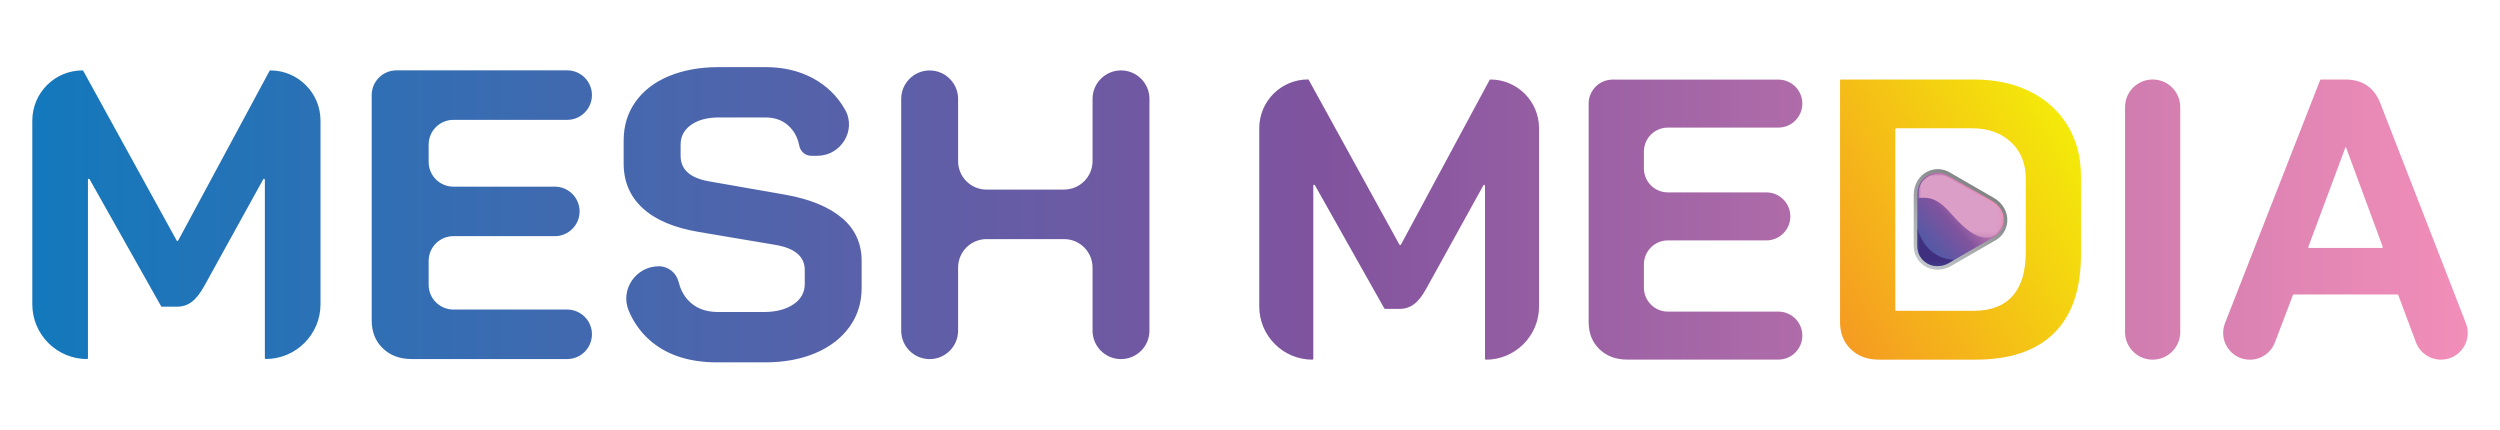 <svg xmlns="http://www.w3.org/2000/svg" xmlns:xlink="http://www.w3.org/1999/xlink" id="Layer_1" viewBox="0 0 500 85.9"><defs><style>      .st0 {        fill: url(#linear-gradient2);      }      .st1 {        mask: url(#mask-1);      }      .st2 {        mask: url(#mask);      }      .st3 {        fill: url(#linear-gradient1);      }      .st4 {        fill: #db9ec7;      }      .st4, .st5 {        fill-rule: evenodd;      }      .st6 {        clip-path: url(#clippath-1);      }      .st7 {        fill: url(#linear-gradient4);      }      .st8 {        clip-rule: evenodd;        fill: none;      }      .st9 {        fill: url(#linear-gradient5);      }      .st10 {        fill: url(#linear-gradient3);      }      .st5 {        fill: #402e7f;      }      .st11 {        fill: url(#linear-gradient6);      }      .st12 {        fill: url(#linear-gradient);      }      .st13 {        clip-path: url(#clippath);      }    </style><linearGradient id="linear-gradient" x1="362.51" y1="57.13" x2="414.64" y2="27.03" gradientUnits="userSpaceOnUse"><stop offset="0" stop-color="#f59b22"></stop><stop offset="1" stop-color="#f4ea09"></stop></linearGradient><linearGradient id="linear-gradient1" x1="384.59" y1="43.91" x2="401.3" y2="43.91" xlink:href="#linear-gradient"></linearGradient><linearGradient id="linear-gradient2" x1="6.46" y1="42.95" x2="493.54" y2="42.95" gradientUnits="userSpaceOnUse"><stop offset="0" stop-color="#1379bc"></stop><stop offset=".53" stop-color="#80539e"></stop><stop offset="1" stop-color="#f28eb8"></stop></linearGradient><clipPath id="clippath"><path class="st8" d="M399.07,48.08l-8.86,5.12c-1.71.99-3.88,1.02-5.48-.12-1.27-.9-1.99-2.31-1.99-3.9v-10.23c0-1.97,1.05-3.87,2.85-4.69,1.42-.64,2.99-.57,4.37.23l8.86,5.12c1.71.99,2.82,2.85,2.63,4.81-.15,1.55-1,2.88-2.38,3.67"></path></clipPath><linearGradient id="linear-gradient3" x1="382.45" y1="57.16" x2="404.18" y2="27.33" gradientUnits="userSpaceOnUse"><stop offset="0" stop-color="#d3d8de"></stop><stop offset="1" stop-color="#545553"></stop></linearGradient><clipPath id="clippath-1"><path class="st8" d="M398.7,47.44l-4.56,2.63-4.38,2.53c-1.27.73-2.85.86-4.14.17-1.37-.74-2.16-2.06-2.16-3.6v-10.32c0-1.46.68-2.9,1.92-3.67,1.33-.82,2.86-.84,4.2-.07l4.56,2.63,4.38,2.53c1.27.73,2.17,2.04,2.22,3.5.05,1.56-.7,2.9-2.04,3.67"></path></clipPath><linearGradient id="linear-gradient4" x1="383.47" y1="51.44" x2="397.16" y2="39.5" gradientUnits="userSpaceOnUse"><stop offset="0" stop-color="#3e5ca9"></stop><stop offset=".53" stop-color="#80539e"></stop><stop offset="1" stop-color="#f28eb8"></stop></linearGradient><linearGradient id="linear-gradient5" x1="-19.02" y1="466.69" x2="-12.44" y2="454.6" gradientTransform="translate(401.09 -407.94)" gradientUnits="userSpaceOnUse"><stop offset="0" stop-color="#fff"></stop><stop offset="1" stop-color="#010101"></stop></linearGradient><mask id="mask" x="383.46" y="45.49" width="7.41" height="7.78" maskUnits="userSpaceOnUse"><rect class="st9" x="383.46" y="45.49" width="7.41" height="7.78"></rect></mask><linearGradient id="linear-gradient6" x1="15.73" y1="464.24" x2="-18.71" y2="455" gradientTransform="translate(401.44 -416.35)" gradientUnits="userSpaceOnUse"><stop offset="0" stop-color="#fff"></stop><stop offset=".21" stop-color="#bfbfbf"></stop><stop offset=".5" stop-color="#6e6e6e"></stop><stop offset=".73" stop-color="#333"></stop><stop offset=".91" stop-color="#0e0e0e"></stop><stop offset="1" stop-color="#010101"></stop></linearGradient><mask id="mask-1" x="383.7" y="34.79" width="16.8" height="12.75" maskUnits="userSpaceOnUse"><rect class="st11" x="383.7" y="34.79" width="16.8" height="12.75"></rect></mask></defs><path class="st12" d="M413.52,25.1c-1.79-2.93-4.3-5.2-7.52-6.8-3.23-1.6-6.98-2.4-11.25-2.4h-26.57c-.09,0-.17.08-.17.17v48.34c0,2.24.72,4.06,2.16,5.44,1.44,1.39,3.31,2.08,5.6,2.08h19.29c6.94,0,12.19-1.77,15.77-5.32,3.57-3.55,5.36-8.77,5.36-15.65v-15.69c0-3.84-.89-7.23-2.68-10.17ZM405.15,50.47c0,3.84-.88,6.75-2.64,8.73-1.76,1.98-4.35,2.96-7.76,2.96h-15.52c-.09,0-.17-.08-.17-.17V25.83c0-.09.08-.17.17-.17h15.2c3.2,0,5.79.92,7.76,2.76,1.97,1.84,2.96,4.28,2.96,7.32v14.73Z"></path><path class="st3" d="M400.22,41.9l-12.39-7.18c-1.44-.83-3.24.2-3.24,1.87v14.65c0,1.68,1.83,2.71,3.27,1.85l12.39-7.46c1.41-.85,1.39-2.89-.03-3.72Z"></path><path class="st0" d="M74.34,64.06c0,2.31.74,4.18,2.23,5.61,1.48,1.43,3.41,2.14,5.77,2.14h31.1c2.73,0,4.95-2.22,4.95-4.95h0c0-2.73-2.22-4.95-4.95-4.95h-22.76c-2.73,0-4.95-2.22-4.95-4.95v-4.78c0-2.73,2.22-4.95,4.95-4.95h20.29c2.73,0,4.95-2.22,4.95-4.95h0c0-2.73-2.22-4.95-4.95-4.95h-20.29c-2.73,0-4.95-2.22-4.95-4.95v-3.46c0-2.73,2.22-4.95,4.95-4.95h22.76c2.73,0,4.95-2.22,4.95-4.95h0c0-2.73-2.22-4.95-4.95-4.95h-34.15c-2.73,0-4.95,2.22-4.95,4.95v45.03ZM168.36,43.57c-2.64-2.23-6.46-3.78-11.46-4.66l-15.09-2.64c-3.79-.66-5.69-2.36-5.69-5.11v-2.23c0-1.65.7-2.97,2.1-3.96,1.4-.99,3.26-1.48,5.57-1.48h9.32c2.09,0,3.77.7,5.03,2.1.88.97,1.45,2.16,1.72,3.57.22,1.16,1.23,2,2.41,2h1.18c4.72,0,7.89-5.08,5.58-9.2-.01-.03-.03-.05-.05-.08-1.51-2.67-3.64-4.74-6.39-6.23-2.75-1.48-5.91-2.23-9.49-2.23h-9.32c-3.79,0-7.13.61-10.02,1.81-2.89,1.21-5.11,2.93-6.68,5.15-1.57,2.23-2.35,4.8-2.35,7.71v4.62c0,3.63,1.28,6.61,3.84,8.95,2.56,2.34,6.31,3.92,11.26,4.74l15.18,2.56c3.96.66,5.94,2.34,5.94,5.03v2.8c0,1.7-.76,3.07-2.27,4.08-1.51,1.02-3.48,1.53-5.9,1.53h-9.16c-2.59,0-4.61-.81-6.06-2.43-.88-.97-1.49-2.17-1.84-3.59-.45-1.83-2.07-3.13-3.95-3.13h0c-4.57,0-7.79,4.64-6.03,8.87.84,2.02,2.02,3.78,3.53,5.28,3.41,3.38,8.14,5.07,14.19,5.07h9.49c3.85,0,7.23-.62,10.15-1.86,2.91-1.24,5.18-2.98,6.8-5.24,1.62-2.25,2.43-4.84,2.43-7.75v-5.44c0-3.52-1.32-6.39-3.96-8.62ZM35.34,48.12L16.65,14.17c-.03-.05-.09-.09-.15-.09h0c-5.55,0-10.04,4.5-10.04,10.04v36.73c0,6.06,4.91,10.96,10.96,10.96h0c.09,0,.17-.08.17-.17v-35.72c0-.18.23-.24.32-.08l14.31,25.41c.03.05.09.09.15.09h3.03c1.1,0,2.08-.32,2.93-.95.85-.63,1.69-1.69,2.52-3.18l11.8-21.36c.09-.15.32-.09.32.08v35.7c0,.09.08.17.17.17h0c6.06,0,10.96-4.91,10.96-10.96V24.12c0-5.55-4.5-10.04-10.04-10.04h0c-.06,0-.12.03-.15.09l-18.28,33.95c-.06.12-.23.12-.3,0ZM212.82,37.92h-15.51c-3.14,0-5.69-2.55-5.69-5.69v-12.45c0-3.14-2.55-5.69-5.69-5.69h0c-3.14,0-5.69,2.55-5.69,5.69v46.35c0,3.14,2.55,5.69,5.69,5.69h0c3.14,0,5.69-2.55,5.69-5.69v-12.62c0-3.14,2.55-5.69,5.69-5.69h15.51c3.14,0,5.69,2.55,5.69,5.69v12.62c0,3.14,2.55,5.69,5.69,5.69h0c3.14,0,5.69-2.55,5.69-5.69V19.77c0-3.14-2.55-5.69-5.69-5.69h0c-3.14,0-5.69,2.55-5.69,5.69v12.45c0,3.14-2.55,5.69-5.69,5.69ZM430.53,71.93h0c3.05,0,5.52-2.47,5.52-5.52V21.42c0-3.05-2.47-5.52-5.52-5.52h0c-3.05,0-5.52,2.47-5.52,5.52v44.99c0,3.05,2.47,5.52,5.52,5.52ZM476.08,20.7c-1.23-3.2-3.58-4.8-7.04-4.8h-4.85c-.07,0-.13.04-.16.11l-19.03,48.63c-1.37,3.51,1.21,7.3,4.98,7.3h0c2.22,0,4.21-1.37,5-3.45l3.61-9.49c.03-.07.09-.11.16-.11h20.74c.07,0,.14.04.16.11l3.54,9.46c.78,2.09,2.78,3.47,5.01,3.47h0c3.76,0,6.35-3.78,4.98-7.29l-17.1-43.95ZM461.83,49.59c-.12,0-.2-.12-.16-.23l7.44-19.94h.08l7.36,19.94c.04.11-.04.23-.16.23h-14.56ZM317.73,64.4c0,2.24.72,4.06,2.16,5.44,1.44,1.39,3.31,2.08,5.6,2.08h30.18c2.65,0,4.8-2.15,4.8-4.8h0c0-2.65-2.15-4.8-4.8-4.8h-22.09c-2.65,0-4.8-2.15-4.8-4.8v-4.64c0-2.65,2.15-4.8,4.8-4.8h19.69c2.65,0,4.8-2.15,4.8-4.8h0c0-2.65-2.15-4.8-4.8-4.8h-19.69c-2.65,0-4.8-2.15-4.8-4.8v-3.36c0-2.65,2.15-4.8,4.8-4.8h22.09c2.65,0,4.8-2.15,4.8-4.8h0c0-2.65-2.15-4.8-4.8-4.8h-33.14c-2.65,0-4.8,2.15-4.8,4.8v43.71ZM279.88,48.92l-18.13-32.94c-.03-.05-.09-.09-.15-.09h0c-5.38,0-9.75,4.36-9.75,9.75v35.65c0,5.87,4.76,10.64,10.64,10.64h0c.09,0,.17-.08.17-.17v-34.64c0-.18.23-.24.32-.08l13.88,24.64c.03.05.09.09.15.09h2.94c1.07,0,2.01-.31,2.84-.92.83-.61,1.64-1.64,2.44-3.08l11.45-20.71c.09-.15.32-.09.32.08v34.63c0,.09.08.17.17.17h0c5.87,0,10.64-4.76,10.64-10.64V25.64c0-5.38-4.36-9.74-9.74-9.74h0c-.06,0-.12.03-.15.09l-17.73,32.93c-.06.12-.23.12-.3,0Z"></path><g><g class="st13"><rect class="st10" x="382.73" y="33.6" width="18.74" height="20.62"></rect></g><g class="st6"><rect class="st7" x="383.46" y="34.36" width="17.27" height="19.09"></rect></g><g class="st2"><path class="st5" d="M390.87,51.96l-1.11.64c-1.27.73-2.85.86-4.14.17-1.37-.74-2.16-2.06-2.16-3.6v-3.68s1.2,6.22,7.41,6.47"></path></g><g class="st1"><path class="st4" d="M399.41,46.61c.74-.74,1.13-1.74,1.09-2.86-.05-1.36-.89-2.57-2.07-3.25l-8.79-5.07c-1.2-.69-2.7-.81-3.91-.15-1.29.7-2.02,1.93-2.02,3.39v.96c3.39-.53,5.14,1.56,7.08,3.74,1.84,2.06,5.89,6,8.63,3.26"></path></g></g></svg>